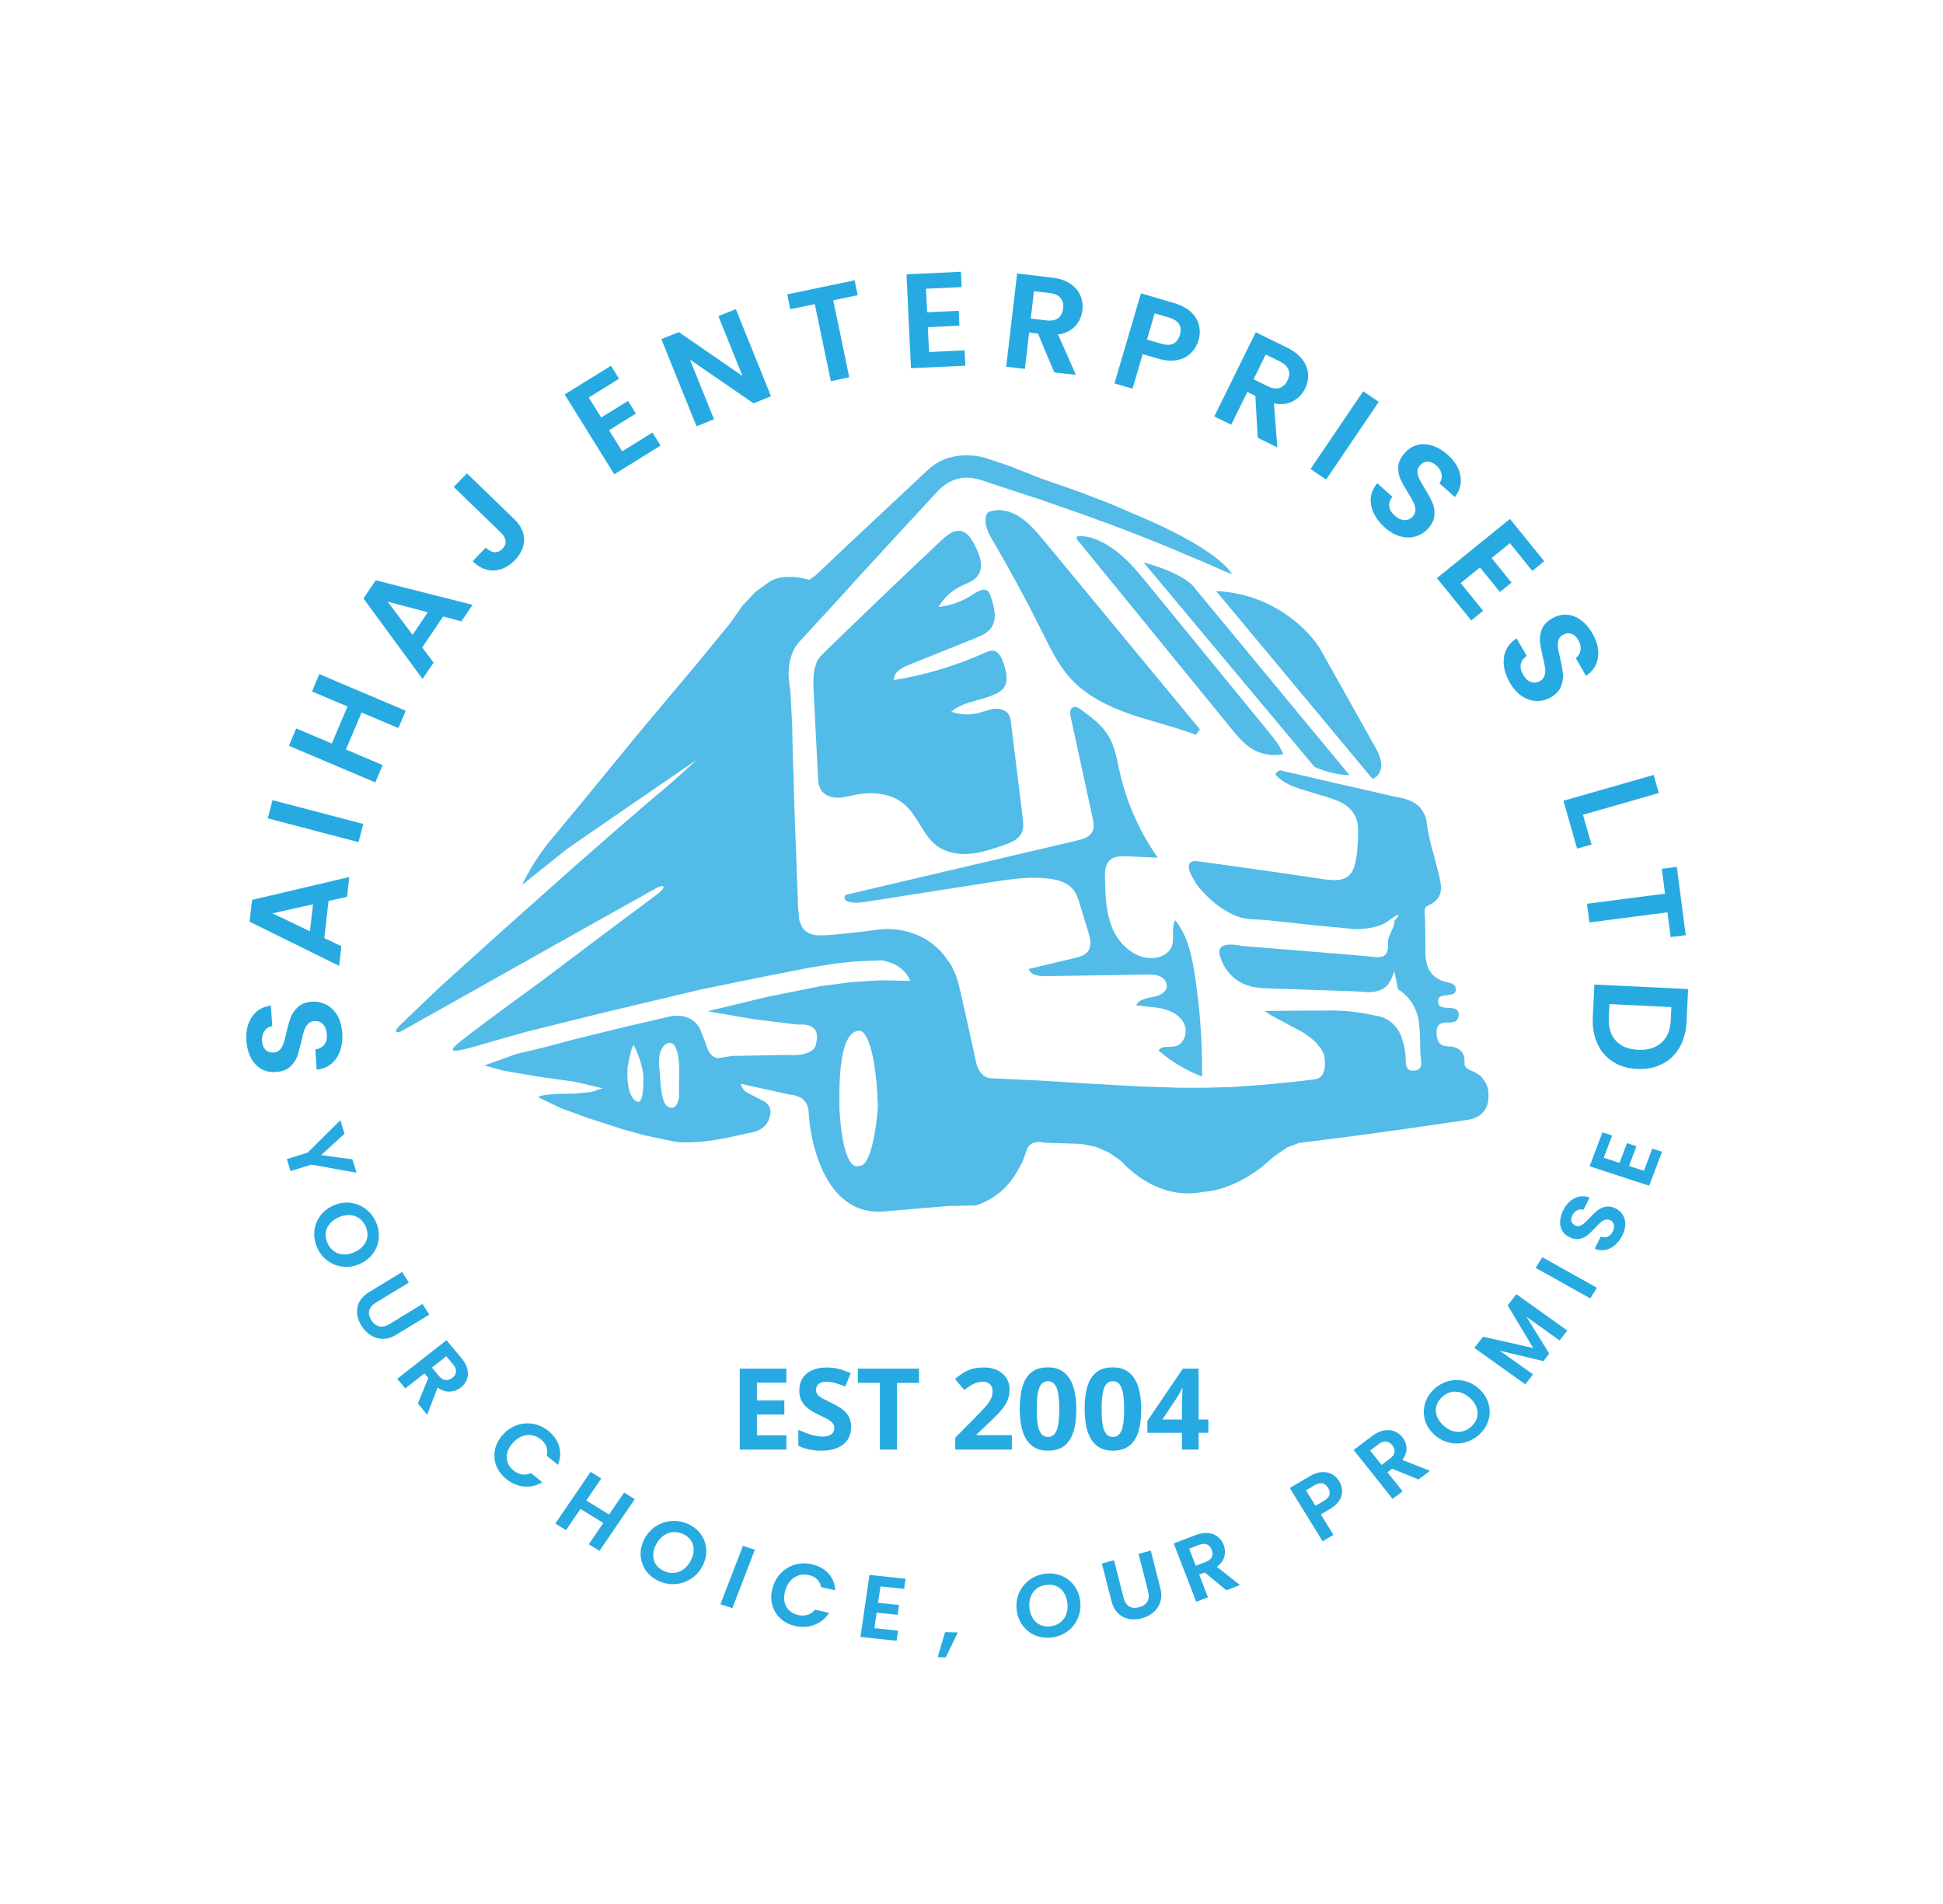 <svg xmlns="http://www.w3.org/2000/svg" width="2056" height="2015" viewBox="0 0 2056 2015" fill="none"><path d="M362.16 1093.12C362.62 1100.03 361.852 1106.36 359.857 1112.1C357.856 1117.75 354.738 1122.33 350.504 1125.84C346.269 1129.36 341.125 1131.36 335.074 1131.86L333.656 1110.56C337.708 1110.01 340.832 1108.37 343.028 1105.66C345.218 1102.85 346.162 1099.18 345.86 1094.63C345.551 1090 344.22 1086.42 341.866 1083.92C339.418 1081.42 336.395 1080.29 332.798 1080.53C329.864 1080.72 327.51 1081.78 325.737 1083.71C323.963 1085.63 322.647 1088 321.788 1090.82C320.829 1093.54 319.844 1097.32 318.834 1102.14C317.369 1108.7 315.873 1114.08 314.345 1118.27C312.716 1122.37 310.154 1126.01 306.658 1129.19C303.06 1132.28 298.138 1134.03 291.89 1134.45C286.021 1134.84 280.812 1133.71 276.263 1131.07C271.713 1128.42 268.126 1124.53 265.501 1119.38C262.782 1114.23 261.196 1108.25 260.742 1101.44C260.062 1091.22 262.019 1082.77 266.614 1076.09C271.108 1069.33 277.782 1065.32 286.636 1064.06L288.091 1085.93C284.696 1086.34 282.001 1088 280.006 1090.89C277.911 1093.69 277.011 1097.31 277.307 1101.76C277.566 1105.64 278.767 1108.7 280.913 1110.94C283.052 1113.08 286.014 1114.02 289.801 1113.77C292.451 1113.59 294.619 1112.59 296.304 1110.77C297.888 1108.86 299.163 1106.58 300.129 1103.95C300.994 1101.23 301.979 1097.46 303.084 1092.63C304.549 1086.07 306.092 1080.69 307.714 1076.49C309.337 1072.3 311.943 1068.61 315.535 1065.42C319.126 1062.23 323.998 1060.43 330.15 1060.03C335.451 1059.67 340.465 1060.72 345.191 1063.16C349.918 1065.6 353.83 1069.38 356.927 1074.5C359.931 1079.63 361.675 1085.83 362.16 1093.12Z" fill="#27AAE1"></path><path d="M347.665 953.387L343.178 992.692L361.24 1001.34L358.867 1022.13L264.091 975.356L266.722 952.31L369.6 928.105L367.212 949.03L347.665 953.387ZM331.217 956.952L288.302 966.519L327.956 985.511L331.217 956.952Z" fill="#27AAE1"></path><path d="M288.367 846.725L384.437 871.951L379.378 891.22L283.307 865.994L288.367 846.725Z" fill="#27AAE1"></path><path d="M337.883 713.359L429.326 752.141L421.547 770.482L382.638 753.98L366.025 793.151L404.934 809.653L397.155 827.994L305.712 789.212L313.491 770.871L351.09 786.817L367.703 747.646L330.104 731.7L337.883 713.359Z" fill="#27AAE1"></path><path d="M468.895 652.382L446.789 685.189L458.826 701.194L447.137 718.542L384.606 633.337L397.567 614.101L500.017 640.064L488.248 657.529L468.895 652.382ZM452.656 647.96L410.165 636.66L436.593 671.799L452.656 647.96Z" fill="#27AAE1"></path><path d="M494.063 500.917L544.177 549.401C551.132 556.129 554.606 563.384 554.601 571.167C554.527 578.884 551.225 586.117 544.695 592.867C538.098 599.685 530.778 603.295 522.734 603.697C514.755 604.03 507.221 600.766 500.13 593.906L513.982 579.588C517.116 582.488 520.195 584.081 523.219 584.366C526.309 584.583 529.14 583.363 531.713 580.703C534.219 578.113 535.314 575.344 534.997 572.397C534.68 569.45 533.089 566.592 530.226 563.821L480.112 515.338L494.063 500.917Z" fill="#27AAE1"></path><path d="M622.997 420.707L636.138 441.861L664.544 424.216L672.879 437.633L644.472 455.279L658.363 477.641L690.396 457.743L698.956 471.524L650 501.934L597.514 417.439L646.471 387.029L655.03 400.809L622.997 420.707Z" fill="#27AAE1"></path><path d="M815.836 419.356L797.36 426.809L730.027 380.469L755.525 443.683L737.049 451.136L699.84 358.888L718.316 351.436L785.702 397.907L760.15 334.561L778.626 327.108L815.836 419.356Z" fill="#27AAE1"></path><path d="M904.313 296.642L907.592 312.384L881.68 317.782L898.658 399.279L879.154 403.342L862.177 321.845L836.265 327.243L832.985 311.5L904.313 296.642Z" fill="#27AAE1"></path><path d="M979.89 305.58L981.071 330.455L1014.47 328.869L1015.22 344.647L981.82 346.232L983.068 372.529L1020.74 370.741L1021.5 386.945L963.937 389.677L959.221 290.32L1016.79 287.588L1017.56 303.792L979.89 305.58Z" fill="#27AAE1"></path><path d="M1115.59 394.06L1098.33 353.066L1089 351.973L1084.49 390.417L1064.71 388.098L1076.27 289.446L1113.3 293.785C1120.93 294.679 1127.27 296.807 1132.32 300.169C1137.38 303.436 1140.96 307.533 1143.06 312.459C1145.26 317.302 1146.03 322.55 1145.37 328.204C1144.61 334.705 1142.03 340.373 1137.65 345.208C1133.27 349.949 1127.24 352.873 1119.57 353.979L1138.48 396.743L1115.59 394.06ZM1090.74 337.133L1107.27 339.071C1112.64 339.7 1116.8 338.897 1119.73 336.662C1122.68 334.333 1124.43 330.86 1124.97 326.243C1125.5 321.72 1124.59 318.079 1122.24 315.321C1119.9 312.467 1116.04 310.726 1110.67 310.097L1094.13 308.159L1090.74 337.133Z" fill="#27AAE1"></path><path d="M1268.13 360.333C1266.63 365.43 1263.99 369.847 1260.22 373.583C1256.55 377.347 1251.71 379.831 1245.72 381.035C1239.82 382.266 1232.96 381.73 1225.13 379.428L1209.16 374.729L1198.39 411.316L1179.28 405.693L1207.31 310.404L1242.4 320.725C1249.77 322.894 1255.68 326.015 1260.11 330.09C1264.55 334.164 1267.39 338.806 1268.63 344.015C1269.95 349.251 1269.79 354.691 1268.13 360.333ZM1228.85 363.76C1234.13 365.313 1238.39 365.281 1241.63 363.665C1244.9 361.957 1247.18 358.919 1248.47 354.55C1251.2 345.267 1247.38 339.099 1237 336.047L1221.85 331.589L1213.69 359.302L1228.85 363.76Z" fill="#27AAE1"></path><path d="M1330.9 463.298L1328.33 418.893L1319.9 414.746L1302.81 449.474L1284.94 440.678L1328.8 351.558L1362.25 368.02C1369.14 371.413 1374.41 375.537 1378.05 380.394C1381.72 385.165 1383.73 390.222 1384.06 395.566C1384.52 400.866 1383.49 406.07 1380.98 411.177C1378.09 417.051 1373.77 421.533 1368.02 424.624C1362.31 427.63 1355.65 428.372 1348.05 426.85L1351.59 473.477L1330.9 463.298ZM1326.5 401.339L1341.44 408.691C1346.29 411.078 1350.47 411.71 1353.99 410.584C1357.55 409.374 1360.35 406.683 1362.4 402.512C1364.41 398.427 1364.77 394.691 1363.48 391.305C1362.22 387.834 1359.17 384.904 1354.32 382.517L1339.38 375.165L1326.5 401.339Z" fill="#27AAE1"></path><path d="M1458.97 425.234L1403.26 507.47L1386.77 496.298L1442.47 414.061L1458.97 425.234Z" fill="#27AAE1"></path><path d="M1465.13 558.041C1459.97 553.424 1456.1 548.366 1453.5 542.867C1450.98 537.431 1450.01 531.976 1450.58 526.502C1451.15 521.028 1453.42 515.997 1457.4 511.408L1473.31 525.639C1470.8 528.87 1469.71 532.222 1470.04 535.698C1470.44 539.236 1472.33 542.524 1475.73 545.56C1479.19 548.659 1482.64 550.281 1486.07 550.425C1489.57 550.499 1492.52 549.193 1494.93 546.506C1496.89 544.314 1497.83 541.91 1497.75 539.294C1497.67 536.678 1496.95 534.064 1495.6 531.452C1494.38 528.833 1492.44 525.447 1489.79 521.295C1486.25 515.58 1483.56 510.691 1481.72 506.627C1480.02 502.557 1479.3 498.162 1479.58 493.444C1479.98 488.718 1482.28 484.022 1486.45 479.355C1490.37 474.971 1494.88 472.134 1499.98 470.842C1505.09 469.55 1510.38 469.826 1515.85 471.671C1521.39 473.445 1526.71 476.61 1531.8 481.163C1539.44 487.994 1543.95 495.402 1545.33 503.387C1546.85 511.365 1544.89 518.899 1539.44 525.988L1523.1 511.378C1525.24 508.706 1526.01 505.639 1525.41 502.179C1524.95 498.711 1523.06 495.491 1519.73 492.518C1516.84 489.925 1513.84 488.58 1510.74 488.484C1507.72 488.45 1504.94 489.848 1502.41 492.676C1500.64 494.656 1499.79 496.887 1499.86 499.369C1500.06 501.844 1500.74 504.359 1501.89 506.915C1503.18 509.464 1505.11 512.85 1507.7 517.073C1511.24 522.788 1513.9 527.712 1515.68 531.846C1517.45 535.98 1518.17 540.441 1517.83 545.23C1517.49 550.019 1515.27 554.712 1511.16 559.308C1507.62 563.268 1503.3 566.027 1498.22 567.587C1493.13 569.147 1487.69 569.181 1481.9 567.69C1476.17 566.128 1470.58 562.912 1465.13 558.041Z" fill="#27AAE1"></path><path d="M1597.7 574.85L1578.36 590.531L1599.41 616.51L1587.14 626.456L1566.09 600.477L1545.64 617.055L1569.38 646.35L1556.78 656.565L1520.49 611.793L1597.76 549.158L1634.05 593.93L1621.45 604.145L1597.7 574.85Z" fill="#27AAE1"></path><path d="M1597.62 722.351C1594.16 716.347 1592.07 710.328 1591.34 704.293C1590.65 698.341 1591.44 692.856 1593.69 687.837C1595.95 682.818 1599.69 678.754 1604.9 675.646L1615.54 694.151C1612.15 696.431 1610.06 699.272 1609.28 702.675C1608.55 706.16 1609.32 709.876 1611.59 713.824C1613.91 717.854 1616.67 720.476 1619.89 721.692C1623.19 722.859 1626.4 722.545 1629.52 720.748C1632.07 719.282 1633.72 717.295 1634.47 714.787C1635.21 712.278 1635.35 709.572 1634.89 706.666C1634.55 703.796 1633.78 699.974 1632.56 695.2C1630.99 688.661 1629.97 683.175 1629.5 678.74C1629.16 674.34 1629.86 669.943 1631.6 665.549C1633.47 661.191 1637.12 657.451 1642.55 654.33C1647.65 651.398 1652.82 650.119 1658.07 650.494C1663.32 650.868 1668.26 652.791 1672.88 656.261C1677.58 659.685 1681.64 664.357 1685.04 670.279C1690.15 679.161 1692.11 687.61 1690.92 695.627C1689.85 703.678 1685.62 710.214 1678.22 715.235L1667.3 696.237C1670.17 694.37 1671.86 691.7 1672.38 688.228C1673.03 684.79 1672.24 681.138 1670.02 677.273C1668.08 673.901 1665.66 671.684 1662.75 670.62C1659.89 669.64 1656.81 670.095 1653.52 671.986C1651.22 673.31 1649.71 675.162 1649 677.541C1648.42 679.955 1648.27 682.555 1648.56 685.343C1648.98 688.166 1649.76 691.989 1650.89 696.81C1652.46 703.348 1653.44 708.859 1653.83 713.341C1654.21 717.823 1653.5 722.285 1651.67 726.726C1649.85 731.167 1646.26 734.924 1640.92 737.998C1636.31 740.646 1631.35 741.912 1626.03 741.797C1620.71 741.681 1615.54 740.007 1610.5 736.772C1605.55 733.491 1601.26 728.684 1597.62 722.351Z" fill="#27AAE1"></path><path d="M1675.01 862.222L1684.03 893.686L1668.84 898.036L1654.34 847.421L1749.83 820.064L1755.31 839.216L1675.01 862.222Z" fill="#27AAE1"></path><path d="M1783.75 989.618L1767.81 991.688L1764.4 965.44L1681.85 976.158L1679.28 956.401L1761.84 945.683L1758.43 919.435L1774.37 917.365L1783.75 989.618Z" fill="#27AAE1"></path><path d="M1784.63 1081.34C1784.13 1091.76 1781.65 1100.81 1777.19 1108.47C1772.74 1116.24 1766.61 1122.07 1758.83 1125.97C1751.13 1129.96 1742.31 1131.72 1732.36 1131.24C1722.41 1130.76 1713.8 1128.16 1706.52 1123.44C1699.33 1118.82 1693.9 1112.43 1690.21 1104.28C1686.51 1096.22 1684.92 1086.97 1685.42 1076.55L1687.09 1041.87L1786.3 1046.66L1784.63 1081.34ZM1702.37 1076.66C1701.86 1087.08 1704.32 1095.27 1709.73 1101.23C1715.14 1107.19 1723.01 1110.42 1733.34 1110.92C1743.67 1111.42 1751.86 1108.96 1757.91 1103.56C1764.06 1098.15 1767.39 1090.24 1767.89 1079.82L1768.57 1065.75L1703.05 1062.58L1702.37 1076.66Z" fill="#27AAE1"></path><path d="M377.256 1241.01L329.46 1232.45L307.45 1239.3L303.544 1226.61L325.554 1219.75L360.154 1185.43L364.562 1199.75L339.854 1222.35L372.904 1226.86L377.256 1241.01Z" fill="#27AAE1"></path><path d="M397.635 1292.79C395.047 1287.16 391.344 1282.58 386.525 1279.06C381.706 1275.54 376.326 1273.45 370.386 1272.79C364.387 1272.16 358.417 1273.18 352.474 1275.84C346.59 1278.49 341.944 1282.24 338.538 1287.1C335.075 1291.98 333.099 1297.37 332.61 1303.28C332.121 1309.18 333.17 1314.95 335.758 1320.58C338.371 1326.27 342.075 1330.85 346.867 1334.31C351.686 1337.83 357.082 1339.88 363.053 1340.46C368.994 1341.12 374.907 1340.12 380.792 1337.48C386.734 1334.81 391.437 1331.04 394.901 1326.15C398.333 1321.35 400.294 1316 400.782 1310.1C401.271 1304.19 400.222 1298.42 397.635 1292.79ZM386.817 1297.65C388.48 1301.27 389.138 1304.82 388.79 1308.31C388.384 1311.82 387.009 1315.04 384.664 1317.96C382.319 1320.89 379.127 1323.25 375.089 1325.07C371.05 1326.88 367.174 1327.69 363.461 1327.48C359.69 1327.3 356.364 1326.2 353.481 1324.17C350.598 1322.13 348.325 1319.31 346.662 1315.68C344.998 1312.06 344.327 1308.48 344.649 1304.94C344.997 1301.46 346.344 1298.25 348.689 1295.33C350.976 1292.43 354.139 1290.07 358.177 1288.26C362.216 1286.44 366.121 1285.63 369.891 1285.81C373.662 1285.98 377.018 1287.08 379.958 1289.08C382.867 1291.17 385.154 1294.03 386.817 1297.65Z" fill="#27AAE1"></path><path d="M432.623 1357.26L397.631 1378.59C393.797 1380.93 391.484 1383.71 390.69 1386.93C389.951 1390.12 390.721 1393.51 393.001 1397.08C395.314 1400.7 398.1 1402.89 401.356 1403.65C404.667 1404.37 408.24 1403.56 412.074 1401.22L447.066 1379.89L454.262 1391.17L419.35 1412.45C414.544 1415.38 409.804 1416.83 405.129 1416.79C400.542 1416.77 396.306 1415.54 392.421 1413.1C388.569 1410.7 385.299 1407.4 382.612 1403.19C379.958 1399.03 378.379 1394.74 377.876 1390.3C377.407 1385.92 378.189 1381.74 380.225 1377.76C382.314 1373.75 385.761 1370.28 390.568 1367.35L425.479 1346.06L432.623 1357.26Z" fill="#27AAE1"></path><path d="M442.191 1485.31L453.166 1458.18L449.16 1453.37L428.838 1469.27L420.34 1459.06L472.49 1418.25L488.392 1437.36C491.67 1441.29 493.74 1445.21 494.602 1449.11C495.514 1452.97 495.316 1456.54 494.008 1459.81C492.791 1463.09 490.688 1465.9 487.7 1468.24C484.263 1470.93 480.34 1472.39 475.933 1472.63C471.574 1472.83 467.274 1471.42 463.031 1468.4L452.024 1497.12L442.191 1485.31ZM457.004 1447.23L464.106 1455.76C466.413 1458.53 468.805 1460.07 471.283 1460.38C473.81 1460.65 476.294 1459.83 478.735 1457.92C481.126 1456.05 482.402 1453.92 482.564 1451.55C482.776 1449.13 481.729 1446.54 479.422 1443.77L472.321 1435.24L457.004 1447.23Z" fill="#27AAE1"></path><path d="M531.933 1518.46C536.26 1513.59 541.252 1510.16 546.908 1508.17C552.655 1506.18 558.433 1505.71 564.243 1506.79C570.143 1507.85 575.542 1510.39 580.441 1514.39C586.172 1519.07 589.933 1524.59 591.723 1530.94C593.513 1537.3 593.038 1543.68 590.3 1550.1L578.47 1540.43C579.395 1537.11 579.305 1533.98 578.2 1531.04C577.144 1528.13 575.219 1525.54 572.427 1523.26C569.439 1520.82 566.16 1519.33 562.591 1518.78C559.112 1518.22 555.619 1518.63 552.112 1520.01C548.654 1521.43 545.454 1523.79 542.514 1527.1C539.615 1530.36 537.689 1533.77 536.736 1537.31C535.874 1540.85 535.985 1544.25 537.069 1547.5C538.244 1550.74 540.325 1553.58 543.314 1556.02C546.106 1558.3 549.08 1559.71 552.237 1560.25C555.484 1560.78 558.746 1560.35 562.023 1558.94L573.852 1568.6C567.643 1572.26 561.122 1573.75 554.291 1573.07C547.55 1572.38 541.29 1569.67 535.51 1564.95C530.611 1560.95 527.124 1556.26 525.046 1550.9C523.06 1545.52 522.617 1539.98 523.718 1534.27C524.867 1528.6 527.606 1523.33 531.933 1518.46Z" fill="#27AAE1"></path><path d="M634.35 1641.14L671.679 1586.45L660.374 1579.47L644.49 1602.75L620.347 1587.86L636.23 1564.59L624.925 1557.61L587.596 1612.31L598.901 1619.28L614.25 1596.79L638.394 1611.68L623.045 1634.17L634.35 1641.14Z" fill="#27AAE1"></path><path d="M727.972 1612.71C722.315 1610.17 716.463 1609.15 710.415 1609.62C704.367 1610.1 698.801 1612 693.715 1615.33C688.601 1618.71 684.571 1623.31 681.628 1629.12C678.712 1634.88 677.482 1640.66 677.938 1646.47C678.365 1652.34 680.288 1657.63 683.706 1662.34C687.124 1667.06 691.662 1670.68 697.319 1673.22C703.033 1675.78 708.885 1676.81 714.875 1676.3C720.923 1675.83 726.475 1673.89 731.532 1670.47C736.618 1667.14 740.618 1662.6 743.534 1656.85C746.477 1651.04 747.736 1645.2 747.309 1639.33C746.911 1633.55 745.003 1628.3 741.585 1623.58C738.166 1618.87 733.629 1615.24 727.972 1612.71ZM722.613 1623.29C726.25 1624.92 729.053 1627.14 731.023 1629.96C732.965 1632.84 733.958 1636.12 734.001 1639.81C734.045 1643.5 733.067 1647.32 731.066 1651.26C729.065 1655.21 726.542 1658.31 723.498 1660.54C720.424 1662.83 717.102 1664.15 713.531 1664.49C709.961 1664.83 706.357 1664.18 702.72 1662.55C699.084 1660.93 696.252 1658.69 694.224 1655.84C692.253 1653.02 691.246 1649.77 691.203 1646.08C691.13 1642.45 692.095 1638.66 694.095 1634.71C696.096 1630.76 698.633 1627.64 701.706 1625.34C704.78 1623.05 708.116 1621.71 711.715 1621.31C715.344 1621 718.977 1621.66 722.613 1623.29Z" fill="#27AAE1"></path><path d="M774.95 1701.83L798.737 1640.03L786.133 1635.84L762.345 1697.64L774.95 1701.83Z" fill="#27AAE1"></path><path d="M817.481 1680.59C815.77 1686.87 815.661 1692.81 817.154 1698.39C818.691 1704.05 821.555 1708.81 825.743 1712.66C829.976 1716.6 835.178 1719.26 841.347 1720.65C848.566 1722.28 855.388 1721.88 861.813 1719.44C868.239 1717 873.412 1712.79 877.332 1706.81L862.432 1703.45C860.121 1706.17 857.401 1707.98 854.271 1708.9C851.203 1709.83 847.91 1709.89 844.394 1709.1C840.63 1708.25 837.509 1706.61 835.029 1704.17C832.594 1701.81 830.976 1698.85 830.174 1695.3C829.433 1691.77 829.644 1687.86 830.807 1683.59C831.953 1679.38 833.768 1675.84 836.252 1672.97C838.782 1670.17 841.737 1668.21 845.118 1667.1C848.545 1666.06 852.14 1665.96 855.903 1666.81C859.42 1667.6 862.297 1669.06 864.535 1671.18C866.818 1673.38 868.284 1676.18 868.934 1679.56L883.834 1682.92C883.452 1675.9 881.044 1669.95 876.611 1665.07C872.224 1660.26 866.39 1657.03 859.11 1655.39C852.94 1654 846.983 1654.11 841.238 1655.73C835.539 1657.42 830.566 1660.41 826.322 1664.7C822.138 1669.01 819.191 1674.3 817.481 1680.59Z" fill="#27AAE1"></path><path d="M925.258 1722.97L927.65 1706.54L949.818 1708.91L951.336 1698.49L929.168 1696.12L931.697 1678.76L956.695 1681.43L958.253 1670.73L920.049 1666.64L910.493 1732.26L948.698 1736.35L950.256 1725.64L925.258 1722.97Z" fill="#27AAE1"></path><path d="M1013.49 1727.52L1000.82 1753.84L992.281 1753.61L1000.02 1727.16L1013.49 1727.52Z" fill="#27AAE1"></path><path d="M1105.8 1665.4C1099.65 1666.19 1094.16 1668.37 1089.33 1671.92C1084.5 1675.48 1080.86 1680 1078.4 1685.48C1075.95 1691.03 1075.08 1697.04 1075.78 1703.51C1076.48 1709.93 1078.61 1715.49 1082.17 1720.19C1085.75 1724.96 1090.26 1728.45 1095.72 1730.68C1101.18 1732.91 1106.98 1733.63 1113.13 1732.83C1119.33 1732.03 1124.82 1729.85 1129.59 1726.31C1134.42 1722.75 1138.03 1718.2 1140.41 1712.67C1142.87 1707.18 1143.75 1701.24 1143.05 1694.82C1142.35 1688.35 1140.21 1682.73 1136.64 1677.96C1133.14 1673.25 1128.66 1669.78 1123.2 1667.55C1117.75 1665.32 1111.94 1664.6 1105.8 1665.4ZM1107.08 1677.19C1111.03 1676.68 1114.61 1677.11 1117.81 1678.48C1121.02 1679.91 1123.65 1682.19 1125.71 1685.3C1127.76 1688.41 1129.03 1692.17 1129.51 1696.57C1129.98 1700.97 1129.55 1704.92 1128.22 1708.41C1126.89 1711.96 1124.81 1714.81 1121.99 1716.96C1119.17 1719.11 1115.79 1720.44 1111.83 1720.95C1107.88 1721.46 1104.27 1721.03 1101.01 1719.67C1097.81 1718.3 1095.18 1716.06 1093.12 1712.94C1091.07 1709.89 1089.81 1706.16 1089.33 1701.76C1088.85 1697.36 1089.28 1693.39 1090.61 1689.83C1091.94 1686.28 1094.01 1683.4 1096.83 1681.19C1099.71 1679.03 1103.13 1677.7 1107.08 1677.19Z" fill="#27AAE1"></path><path d="M1178.82 1651.12L1188.91 1690.84C1190.01 1695.19 1191.99 1698.24 1194.85 1699.97C1197.69 1701.65 1201.15 1701.94 1205.25 1700.87C1209.41 1699.78 1212.34 1697.8 1214.02 1694.94C1215.7 1692.01 1215.98 1688.38 1214.87 1684.02L1204.79 1644.3L1217.72 1640.91L1227.79 1680.54C1229.17 1685.99 1229.16 1690.93 1227.74 1695.36C1226.36 1699.71 1223.93 1703.36 1220.43 1706.3C1217 1709.23 1212.87 1711.33 1208.04 1712.59C1203.26 1713.85 1198.68 1714.04 1194.28 1713.16C1189.94 1712.28 1186.17 1710.26 1182.96 1707.11C1179.73 1703.91 1177.42 1699.58 1176.04 1694.12L1165.97 1654.49L1178.82 1651.12Z" fill="#27AAE1"></path><path d="M1297.71 1682.88L1274.77 1664.03L1268.92 1666.27L1278.21 1690.34L1265.81 1695.09L1241.96 1633.31L1265.18 1624.43C1269.96 1622.6 1274.37 1621.89 1278.39 1622.31C1282.4 1622.68 1285.79 1623.99 1288.56 1626.25C1291.36 1628.42 1293.45 1631.28 1294.81 1634.82C1296.39 1638.89 1296.63 1643.03 1295.54 1647.24C1294.43 1651.39 1291.78 1654.98 1287.59 1658L1312.06 1677.38L1297.71 1682.88ZM1265.33 1656.97L1275.7 1653.01C1279.07 1651.72 1281.27 1649.96 1282.31 1647.73C1283.32 1645.45 1283.27 1642.86 1282.16 1639.97C1281.07 1637.14 1279.4 1635.27 1277.15 1634.37C1274.88 1633.41 1272.06 1633.57 1268.7 1634.86L1258.33 1638.83L1265.33 1656.97Z" fill="#27AAE1"></path><path d="M1417.12 1567.54C1418.98 1570.55 1419.98 1573.81 1420.14 1577.32C1420.35 1580.79 1419.4 1584.25 1417.3 1587.7C1415.24 1591.12 1411.87 1594.21 1407.19 1596.97L1397.63 1602.62L1410.98 1624.26L1399.54 1631.01L1364.78 1574.65L1385.78 1562.25C1390.19 1559.65 1394.41 1558.18 1398.44 1557.86C1402.48 1557.53 1406.07 1558.24 1409.22 1559.97C1412.43 1561.68 1415.06 1564.2 1417.12 1567.54ZM1401.07 1588.14C1404.23 1586.27 1406.14 1584.19 1406.8 1581.89C1407.43 1579.54 1406.95 1577.07 1405.35 1574.48C1401.97 1568.99 1397.17 1568.08 1390.96 1571.75L1381.9 1577.1L1392.01 1593.49L1401.07 1588.14Z" fill="#27AAE1"></path><path d="M1500.9 1565.67L1473.14 1554.25L1468.13 1558.01L1484.2 1578.2L1473.58 1586.17L1432.34 1534.36L1452.22 1519.45C1456.32 1516.37 1460.38 1514.47 1464.41 1513.74C1468.39 1512.96 1472.06 1513.26 1475.4 1514.62C1478.76 1515.89 1481.62 1518.01 1483.99 1520.98C1486.7 1524.4 1488.15 1528.25 1488.34 1532.54C1488.48 1536.78 1486.97 1540.92 1483.8 1544.95L1513.19 1556.45L1500.9 1565.67ZM1461.93 1550.22L1470.81 1543.56C1473.69 1541.39 1475.31 1539.11 1475.66 1536.71C1475.97 1534.26 1475.17 1531.83 1473.24 1529.4C1471.35 1527.03 1469.18 1525.73 1466.74 1525.5C1464.26 1525.23 1461.58 1526.18 1458.69 1528.34L1449.82 1535L1461.93 1550.22Z" fill="#27AAE1"></path><path d="M1517.07 1470.43C1512.61 1474.72 1509.55 1479.68 1507.91 1485.3C1506.27 1490.91 1506.2 1496.55 1507.7 1502.21C1509.24 1507.92 1512.36 1513.03 1517.05 1517.55C1521.69 1522.03 1526.95 1524.99 1532.83 1526.44C1538.75 1527.94 1544.62 1527.9 1550.45 1526.32C1556.28 1524.74 1561.43 1521.81 1565.9 1517.51C1570.41 1513.17 1573.47 1508.21 1575.06 1502.64C1576.71 1497.02 1576.73 1491.39 1575.14 1485.73C1573.64 1480.06 1570.57 1474.99 1565.92 1470.52C1561.23 1465.99 1555.93 1462.99 1550.01 1461.49C1544.18 1460 1538.35 1460.04 1532.52 1461.61C1526.69 1463.19 1521.54 1466.13 1517.07 1470.43ZM1525.61 1478.66C1528.48 1475.89 1531.65 1474.07 1535.11 1473.2C1538.62 1472.37 1542.19 1472.52 1545.84 1473.67C1549.48 1474.81 1552.89 1476.92 1556.08 1479.99C1559.27 1483.06 1561.43 1486.33 1562.57 1489.8C1563.75 1493.31 1563.88 1496.73 1562.97 1500.07C1562.06 1503.4 1560.17 1506.45 1557.3 1509.21C1554.42 1511.98 1551.23 1513.82 1547.73 1514.74C1544.26 1515.61 1540.71 1515.48 1537.07 1514.34C1533.47 1513.24 1530.08 1511.15 1526.89 1508.08C1523.7 1505 1521.52 1501.71 1520.34 1498.2C1519.16 1494.69 1519 1491.25 1519.86 1487.87C1520.82 1484.49 1522.74 1481.42 1525.61 1478.66Z" fill="#27AAE1"></path><path d="M1604.57 1369.57L1658.47 1408.03L1650.28 1418.49L1615.22 1393.47L1639.35 1432.46L1633.15 1440.38L1587.1 1429.4L1622.16 1454.42L1613.97 1464.88L1560.07 1426.41L1569.37 1414.54L1622.43 1426.56L1595.33 1381.37L1604.57 1369.57Z" fill="#27AAE1"></path><path d="M1689.77 1362.74L1631.98 1330.41L1624.95 1341.69L1682.75 1374.01L1689.77 1362.74Z" fill="#27AAE1"></path><path d="M1716.55 1307.54C1714.46 1311.66 1711.86 1315.06 1708.73 1317.74C1705.63 1320.37 1702.23 1322.03 1698.55 1322.74C1694.87 1323.44 1691.16 1323 1687.44 1321.4L1693.87 1308.7C1696.44 1309.64 1698.83 1309.68 1701.04 1308.8C1703.28 1307.87 1705.09 1306.04 1706.46 1303.34C1707.86 1300.57 1708.3 1298.1 1707.77 1295.93C1707.19 1293.73 1705.8 1292.14 1703.6 1291.15C1701.81 1290.35 1700.07 1290.23 1698.37 1290.79C1696.68 1291.34 1695.1 1292.29 1693.63 1293.65C1692.14 1294.92 1690.27 1296.78 1688.04 1299.24C1684.94 1302.56 1682.23 1305.19 1679.9 1307.12C1677.55 1308.98 1674.8 1310.27 1671.67 1311.02C1668.5 1311.67 1665.01 1311.15 1661.2 1309.45C1657.62 1307.84 1654.95 1305.57 1653.18 1302.64C1651.41 1299.7 1650.63 1296.34 1650.85 1292.56C1651 1288.75 1652.11 1284.82 1654.17 1280.76C1657.25 1274.66 1661.28 1270.41 1666.26 1268C1671.2 1265.51 1676.49 1265.28 1682.11 1267.31L1675.51 1280.35C1673.38 1279.53 1671.23 1279.64 1669.08 1280.68C1666.89 1281.64 1665.13 1283.45 1663.78 1286.1C1662.61 1288.41 1662.27 1290.55 1662.77 1292.5C1663.3 1294.4 1664.72 1295.86 1667.03 1296.9C1668.64 1297.62 1670.26 1297.72 1671.87 1297.19C1673.45 1296.59 1674.97 1295.68 1676.44 1294.46C1677.87 1293.17 1679.74 1291.3 1682.03 1288.87C1685.13 1285.55 1687.87 1282.93 1690.25 1281.02C1692.63 1279.12 1695.42 1277.8 1698.62 1277.09C1701.81 1276.37 1705.29 1276.85 1709.04 1278.53C1712.27 1279.98 1714.86 1282.14 1716.8 1285.02C1718.74 1287.9 1719.75 1291.29 1719.83 1295.2C1719.84 1299.08 1718.75 1303.2 1716.55 1307.54Z" fill="#27AAE1"></path><path d="M1739.51 1239L1723.73 1233.85L1731.62 1213L1721.61 1209.73L1713.72 1230.58L1697.03 1225.14L1705.93 1201.63L1695.65 1198.28L1682.05 1234.21L1745.09 1254.77L1758.7 1218.84L1748.41 1215.49L1739.51 1239Z" fill="#27AAE1"></path><g opacity="0.8"><path fill-rule="evenodd" clip-rule="evenodd" d="M1216.56 551.01C1294.17 585.622 1303.66 607.713 1303.66 607.713L1295 604.18L1279.02 597.09L1262.42 590.105L1231.73 577.155L1209.2 568.107L1183.36 558.099L1147.26 544.859L1100.05 528.386L1069.34 518.378L1051.29 512.331L1036.66 507.535L1031.47 506.388C1009.16 501.384 994.431 517.544 994.431 517.544L989.14 523.173L964.032 550.28L941.829 574.363L906.554 612.729L884.04 637.646L862.771 660.79L845.133 679.869C832.579 694.256 834.55 716.567 834.55 716.567L836.418 732.935L838.285 767.86L838.804 794.654L839.738 824.367L840.568 852.724L841.709 885.773L842.435 902.558L843.058 922.263L843.888 942.592L844.407 959.377L845.756 973.66L848.557 980.854C854.263 990.445 866.61 989.82 866.61 989.82L874.52 989.681L889.124 988.465L915.788 985.545L930.832 983.565C956.977 980.541 977.727 992.843 977.727 992.843C993.186 1001.81 1000.34 1012.76 1000.34 1012.76L1006.57 1021.51L1011.55 1032.36L1014.04 1040.18L1017.91 1056.58L1029.26 1107.45L1033.13 1125.39C1037.83 1142.35 1049.59 1141.09 1049.59 1141.09L1066.33 1141.93L1100.08 1143.46L1157.91 1147.07L1205.5 1149.71L1248.79 1151.1H1274.52L1304.82 1150.27L1334.15 1148.18L1369.28 1144.85L1391.14 1142.21C1406.77 1140.54 1400.96 1115.79 1400.96 1115.79L1397.92 1109.82L1391.69 1102.31L1386.02 1097.59L1378.41 1092.3L1361.95 1083.55L1344.94 1074.37L1338.33 1069.95C1341.68 1069.57 1413.55 1069.37 1413.55 1069.37L1427.8 1070.2L1444.68 1072.56L1457.68 1075.2C1476.63 1078.68 1482.58 1096.37 1482.58 1096.37L1485.8 1106.69L1487.25 1116.28L1487.46 1123.16C1487.56 1134.94 1495.72 1132.94 1495.72 1132.94C1502.22 1133.24 1503.54 1128.17 1503.54 1128.17L1504.06 1124.93L1502.92 1114.51L1502.6 1094.7L1501.57 1082.19C1498.14 1056.75 1479.78 1047.26 1479.78 1047.26L1479.05 1045.39L1476.67 1033.61L1475.41 1027.64C1474.26 1032.2 1471.48 1037.36 1471.48 1037.36C1464.42 1052.37 1445.33 1049.77 1445.33 1049.77L1433.11 1049.01L1402.38 1047.99L1372.81 1046.95L1347.81 1046.22L1333.39 1045.49L1325.71 1044.45L1318.96 1042.36C1293.96 1033.19 1290.33 1008.59 1290.33 1008.59C1288.57 994.72 1313.67 1000.98 1313.67 1000.98L1430.26 1010.46C1430.26 1010.46 1436.18 1011.04 1436.36 1011.04C1436.54 1011.04 1442.71 1011.61 1442.71 1011.61L1448.94 1012.23L1452.96 1012.65L1455.76 1012.89H1458.9L1460.87 1012.65L1462.3 1012.37C1468 1010.88 1468.5 1004.75 1468.5 1004.75L1468.73 1002.57L1468.76 1000.22L1468.65 997.637L1468.65 995.528L1469.02 993.729L1469.64 991.644L1470.93 988.595L1472.44 985.311L1473.87 981.949L1474.67 979.577L1475.27 977.361L1475.63 974.781L1475.73 973.765L1476.46 973.306C1477.26 973.022 1479.87 968.504 1479.87 968.504C1479.66 966.197 1469.58 974.147 1469.58 974.147C1457.13 984.294 1432.64 983.182 1432.64 983.182L1417.42 981.653L1393.35 979.429L1370.25 976.927L1339.54 973.591L1321.7 972.618L1314.09 971.228C1286.7 963.86 1266.09 935.781 1266.09 935.781L1260.41 925.772C1252.81 909.926 1265.22 911.211 1265.22 911.211L1277.15 912.775L1302.16 916.216L1334.11 920.699L1363.37 924.869L1402.28 930.707L1410.58 931.333C1424.38 931.854 1428.11 925.703 1428.11 925.703L1430.39 923.097L1432.78 917.884L1434.54 911.42L1436.1 901.307L1437.14 884.731L1436.93 874.097C1434.86 853.558 1415.25 847.407 1415.25 847.407L1406.74 844.28L1385.16 837.711L1373.64 834.167L1365.55 831.039L1358.91 827.495L1354.34 824.158L1349.79 820.106C1350.11 816.261 1354.55 815.192 1354.55 815.192L1376.44 820.197L1409.95 828.016L1437.24 834.167L1474.8 842.82L1485.07 844.905L1491.4 847.094C1506.24 852.516 1509.04 866.694 1509.04 866.694L1510.9 878.736L1512.88 888.327L1514.74 896.042L1517.29 905.06L1522.16 923.878L1524.03 932.167L1524.81 937.901L1524.55 942.905C1523.2 952.757 1514.02 956.823 1514.02 956.823L1510.13 958.752L1508.57 960.107L1507.69 961.775L1507.48 966.467L1507.95 973.087L1508 979.499L1508.21 991.488L1508.36 1001.6L1508.16 1007.6L1508.57 1014.11L1509.4 1018.59L1510.54 1022.71L1512.31 1026.57L1515.42 1031L1519.36 1034.44L1524.24 1037.2L1528.44 1038.77L1533.26 1039.91C1539.23 1041.17 1539.96 1044.24 1539.96 1044.24C1542.29 1050.91 1536.53 1052.22 1536.53 1052.22L1531.45 1053.05L1526.73 1053.73L1524.5 1054.46L1522.99 1055.5C1519.57 1060.61 1523.61 1064.62 1523.61 1064.62L1526.02 1065.89L1529.61 1066.38L1537.5 1066.93C1545.11 1068.25 1543.45 1075.07 1543.45 1075.07C1542.89 1080.7 1538.05 1081.46 1538.05 1081.46L1535.08 1082.02H1531.55L1527.4 1082.29C1516.06 1084.03 1521.25 1100.43 1521.25 1100.43L1522.63 1103.35L1525.33 1105.75L1528.23 1106.9L1534.35 1107.42C1549.19 1108.46 1549.6 1120.35 1549.6 1120.35L1549.81 1127.54L1551.33 1129.83L1554.51 1132.06L1559.77 1134.28L1566.69 1138.59C1576.65 1149.85 1574.92 1157.57 1574.92 1157.57C1576.99 1183 1553.27 1185.02 1553.27 1185.02L1482.72 1195.31L1437.9 1201.42L1401.38 1206.15L1374.54 1209.49L1361.54 1214.49L1348.26 1223.66L1336.08 1234.23C1301.5 1261.47 1273.28 1261.2 1273.28 1261.2C1222.1 1271.76 1186.41 1228.67 1186.41 1228.67L1173.68 1219.77L1159.85 1213.66L1144.63 1210.6L1130.24 1210.04L1104.79 1209.21C1090.4 1205.87 1087.08 1215.32 1087.08 1215.32L1081.82 1229.78L1075.74 1240.62C1059.69 1268.98 1032.3 1275.65 1032.3 1275.65L1004.08 1276.21L976.966 1278.43L937.679 1281.77C864.638 1290.11 856.338 1185.44 856.338 1185.44L855.646 1176.26C854.54 1163.89 845.963 1160.97 845.963 1160.97L840.568 1159.03L833.79 1157.91L783.845 1146.92C785.083 1152.04 788.969 1155.27 788.969 1155.27L796.162 1159.17L805.708 1164.03C818.849 1169.73 814.699 1180.57 814.699 1180.57C812.209 1195.58 796.439 1198.23 796.439 1198.23L788.001 1199.89L780.254 1201.7C732.943 1212.54 714.13 1208.1 714.13 1208.1L703.063 1205.87L682.036 1201.42L659.902 1195.31L621.999 1183.07L593.778 1172.79L569.143 1160.91C577.432 1156.55 606.505 1157.5 606.505 1157.5L625.872 1155.55L637.61 1151.67L608.442 1144.71L570.261 1139.43L532.634 1133.03L512.656 1127.5L545.914 1115.52L576.071 1108.29L609.548 1099.39L664.052 1086.05L710.81 1075.2C735.157 1071.87 741.52 1090.77 741.52 1090.77L746.5 1103.56C751.204 1121.36 760.334 1119.69 760.334 1119.69L774.72 1117.46L832.268 1116.35C863.808 1118.58 863.532 1104.4 863.532 1104.4C869.895 1080.49 844.588 1084.33 844.588 1084.33L797.407 1078.54L748.764 1070.12L811.794 1054.91L868.788 1043.51L900.882 1039.34L931.592 1037.4L963.322 1038.01C954.935 1018.32 932.699 1016.27 932.699 1016.27L905.032 1017.38L884.558 1019.6L856.338 1024.05L800.369 1035.09L740.413 1047.4L685.356 1060.47L630.852 1073.54L556.981 1091.89L534.087 1098.35L511.054 1104.91C490.927 1110.84 471.602 1116.24 481.982 1106.48C492.363 1096.72 572.06 1038.92 572.06 1038.92L642.403 985.962L696.87 945.27C705.11 938.4 703.564 934.998 693.701 940.215L599.45 993.052L425.676 1090.74C419.643 1094.28 416.24 1092.11 422.041 1086.06L465.774 1044.25L530.352 985.962L610.448 914.652L655.268 875.452L678.508 855.435L695.316 841.048C714.406 825.618 736.967 804.171 736.967 804.171L637.769 872.255L600.418 898.11L552.325 936.544C560.985 918.606 570.265 905.616 570.265 905.616L577.731 895.052L613.698 851.682L678.439 772.726L738.2 701.554L772.784 659.296L786.064 640.391L799.897 625.934L812.624 616.76C828.394 604.805 856.338 613.563 856.338 613.563L862.978 608.976L899.084 574.78L942.244 534.329L984.16 495.129C1011.14 473.027 1044.34 485.12 1044.34 485.12L1067.99 493.044L1101.61 506.388L1138.96 519.316L1173.82 532.661L1216.56 551.01ZM928.956 1171.69C926.847 1105.98 915.087 1090.37 909.471 1090.77C887.621 1090.77 888.086 1148.01 888.234 1166.21C888.262 1169.65 888.278 1171.69 888.131 1171.69C891.91 1241.06 907.437 1234.59 909.29 1233.82C909.327 1233.8 909.359 1233.79 909.385 1233.78C909.402 1233.77 909.416 1233.77 909.428 1233.76C909.457 1233.75 909.471 1233.75 909.471 1233.76C921.595 1234.25 927.513 1192.59 928.956 1171.69ZM708.128 1103.56C703.218 1104.12 694.365 1111.12 698.231 1134.63C698.368 1144.02 699.859 1164.14 704.726 1169.53C704.417 1169.53 715.242 1179.9 718.644 1160.97C718.396 1160.97 718.541 1141.56 718.644 1131.85C718.85 1122.15 717.035 1102.9 708.128 1103.56ZM680.911 1140.19C680.011 1126.01 673.526 1111.43 670.395 1105.91C667.986 1107.95 664.994 1124.28 664.234 1128.43C664.117 1129.08 664.052 1129.43 664.052 1129.38C662.349 1160.88 672.87 1165.21 673.179 1165.21C680.431 1170 680.65 1151.58 680.744 1143.65C680.768 1141.6 680.784 1140.26 680.911 1140.19Z" fill="#27AAE1"></path><path d="M1210.17 595.228L1390.79 811.392C1396.56 814.292 1412.07 820.111 1427.91 820.184C1427.91 820.257 1318.63 688.154 1263.99 622.094C1261 617.153 1246.05 604.863 1210.17 595.228Z" fill="#27AAE1"></path><path d="M1286.87 625.491L1452.34 824.237C1458.52 822.117 1467.8 812.504 1455.43 791.011L1397.6 687.87C1386.26 668.209 1348.23 628.209 1286.87 625.491Z" fill="#27AAE1"></path><path d="M1196.5 597.183C1191.96 592.44 1187.18 587.956 1182.01 583.925C1171.36 575.636 1156.05 566.801 1142.04 567.357C1136.51 567.577 1140.14 571.411 1142.14 573.867L1150.36 583.941L1166.78 604.088C1188.68 630.951 1210.59 657.814 1232.49 684.677C1254.39 711.54 1276.29 738.403 1298.19 765.266L1302.46 770.505C1309.33 778.923 1316.4 787.524 1325.76 792.98C1335.34 798.559 1346.98 800.427 1357.81 798.118C1354.52 789.346 1348.5 781.933 1342.58 774.694C1300.05 722.672 1257.52 670.651 1214.98 618.629C1209.01 611.328 1203 603.989 1196.5 597.183Z" fill="#27AAE1"></path><path d="M1269.17 772.53C1267.94 774.231 1266.72 775.931 1265.5 777.631C1242.56 768.908 1218.5 763.564 1195.33 755.48C1172.16 747.396 1149.37 736.154 1132.81 717.957C1119.89 703.762 1111.45 686.127 1102.89 668.915C1086.59 636.154 1069.18 603.953 1050.7 572.385C1046.06 564.466 1040.59 554.47 1043.76 545.037C1044.56 542.656 1045.38 542.112 1047.77 541.271C1050.04 540.471 1052.43 540.02 1054.83 539.864C1059.72 539.548 1064.67 540.436 1069.26 542.113C1069.81 542.315 1070.36 542.528 1070.9 542.753C1084.98 548.592 1095.28 560.803 1105.01 572.582C1159.9 638.999 1214.78 705.416 1269.67 771.834C1269.5 772.066 1269.33 772.298 1269.17 772.53Z" fill="#27AAE1"></path><path d="M993.141 642.349C998.478 633.034 1006.57 625.378 1016.1 620.641C1022.77 617.323 1030.53 615.078 1034.85 608.933C1041.63 599.275 1036.32 585.94 1030.67 575.556C1027.62 569.945 1023.9 563.882 1017.83 562.165C1009.93 559.931 1002.31 566.023 996.296 571.688C992.099 575.639 987.906 579.594 983.716 583.552C979.525 587.51 975.338 591.472 971.155 595.437C966.971 599.402 962.79 603.371 958.612 607.343C954.435 611.315 950.26 615.29 946.089 619.269C941.918 623.248 937.75 627.231 933.585 631.216C929.42 635.202 925.258 639.191 921.1 643.184C916.941 647.176 912.786 651.172 908.634 655.172C904.481 659.171 900.332 663.174 896.187 667.18C892.041 671.187 887.898 675.196 883.759 679.209C881.689 681.216 879.62 683.223 877.552 685.232C875.713 687.018 873.685 688.719 872.128 690.761C871.546 691.524 870.615 692.051 869.909 692.698C869.191 693.356 868.517 694.064 867.892 694.814C866.65 696.305 865.605 697.959 864.744 699.704C862.947 703.349 861.943 707.355 861.369 711.374C860.766 715.602 860.629 719.888 860.695 724.154C860.724 726.043 860.795 727.931 860.89 729.817C862.429 760.301 863.969 790.786 865.508 821.27C865.768 826.427 866.114 831.861 868.914 836.168C872.502 841.687 879.427 844.092 885.933 844.153C892.439 844.215 898.786 842.335 905.172 841.067C923.304 837.465 943.718 839.386 957.647 851.728C971.329 863.851 976.633 883.951 991.208 894.945C1001.05 902.366 1013.95 904.559 1026.16 903.512C1038.36 902.465 1050.11 898.459 1061.72 894.482C1069.36 891.865 1077.8 888.544 1081.15 881.089C1083.43 876.032 1082.79 870.18 1082.11 864.662C1078 831.335 1073.88 798.008 1069.77 764.681C1069.43 761.939 1069.07 759.12 1067.74 756.705C1064.89 751.492 1058.27 749.566 1052.43 750.105C1046.59 750.643 1041.1 753.091 1035.41 754.526C1025.92 756.916 1015.76 756.435 1006.53 753.159C1019.49 742.132 1038.08 741.642 1053.39 734.37C1056.71 732.794 1059.97 730.813 1062.14 727.818C1067.34 720.665 1064.77 710.646 1061.99 702.212C1060.08 696.395 1057.12 689.63 1051.15 688.694C1047.99 688.196 1044.86 689.581 1041.93 690.897C1011.32 704.633 978.969 714.326 945.93 719.657C945.205 711.81 953.762 706.816 960.968 703.913C984.617 694.388 1008.27 684.863 1031.91 675.338C1038.12 672.837 1044.66 670.085 1048.64 664.624C1055.6 655.05 1051.97 641.626 1048.06 630.401C1047.5 628.79 1046.91 627.124 1045.73 625.907C1041.75 621.797 1035.08 625.373 1030.35 628.559C1019.24 636.048 1006.37 640.825 993.141 642.349Z" fill="#27AAE1"></path><path d="M1146.22 752.659C1145.5 752.128 1144.78 751.599 1144.06 751.072C1141.29 749.039 1137.56 746.95 1134.68 748.819C1131.76 750.708 1132.15 755.045 1132.89 758.455C1140.62 794.016 1148.35 829.577 1156.07 865.138C1157.14 870.034 1158.16 875.369 1155.98 879.878C1153.08 885.886 1145.8 888.032 1139.34 889.55C1135.16 890.599 1130.96 891.517 1126.77 892.5C1122.56 893.488 1118.35 894.476 1114.14 895.465C1109.93 896.453 1105.72 897.441 1101.51 898.429C1097.3 899.418 1093.09 900.406 1088.88 901.394C1084.67 902.383 1080.46 903.371 1076.25 904.359C1072.04 905.348 1067.83 906.336 1063.62 907.324C1059.41 908.312 1055.2 909.301 1050.99 910.289C1046.78 911.277 1042.57 912.265 1038.36 913.254C1034.15 914.242 1029.94 915.23 1025.73 916.219C1021.52 917.207 1017.31 918.195 1013.1 919.184C1008.89 920.172 1004.68 921.16 1000.47 922.148C996.265 923.137 992.055 924.125 987.845 925.113C983.635 926.101 979.425 927.09 975.216 928.078C971.006 929.066 966.796 930.055 962.586 931.043C958.376 932.031 954.167 933.019 949.957 934.008C945.747 934.996 941.537 935.984 937.327 936.973C933.117 937.961 928.908 938.949 924.698 939.937C920.488 940.926 916.278 941.914 912.068 942.902C907.859 943.891 903.649 944.879 899.439 945.867C898.388 946.114 897.331 946.341 896.285 946.607C895.704 946.756 895.165 947.012 894.722 947.427C893.916 948.181 893.552 949.319 893.667 950.41C893.996 953.523 897.76 954.311 900.273 954.79C903.901 955.483 907.648 955.352 911.304 954.968C912.901 954.8 914.492 954.577 916.079 954.328C960.207 947.421 1004.34 940.513 1048.46 933.605C1069.11 930.372 1090.1 927.134 1110.82 929.913C1119.92 931.135 1129.48 933.892 1135.35 940.99C1139.13 945.548 1140.95 951.383 1142.68 957.053C1145.64 966.736 1148.59 976.419 1151.55 986.102C1153.63 992.891 1155.53 1000.86 1151.37 1006.6C1148.2 1010.99 1142.5 1012.53 1137.25 1013.78C1120.96 1017.66 1104.68 1021.54 1088.39 1025.42C1090.77 1032.1 1099.57 1033.13 1106.62 1033.02C1142.17 1032.45 1177.72 1031.88 1213.26 1031.31C1217.97 1031.23 1222.83 1031.19 1227.15 1033.05C1231.47 1034.92 1235.12 1039.25 1234.66 1043.96C1234 1050.68 1226.21 1053.92 1219.6 1055.14C1212.99 1056.35 1205.2 1057.71 1202.25 1063.79C1211.73 1065.39 1221.47 1065.3 1230.81 1067.58C1240.15 1069.87 1249.48 1075.17 1253.28 1084.05C1257.08 1092.93 1252.73 1105.39 1243.31 1107.3C1237.19 1108.54 1228.88 1106.22 1226.05 1111.82C1239.67 1123.54 1255.29 1132.89 1272.02 1139.34C1272.32 1103.57 1269.76 1067.77 1264.39 1032.4C1261.24 1011.66 1256.72 990.163 1243.63 973.835C1238.85 982.28 1243.48 993.505 1239.54 1002.38C1236.41 1009.44 1228.43 1013.24 1220.77 1013.82C1202.31 1015.22 1185.51 1001 1177.84 984.04C1170.16 967.085 1169.63 947.859 1169.24 929.231C1169.1 922.659 1169.25 915.297 1173.88 910.656C1178.62 905.902 1186.15 905.89 1192.84 906.19C1203.6 906.673 1214.36 907.156 1225.12 907.638C1205.95 880.522 1192.18 849.557 1184.87 817.106C1181.93 804.07 1179.9 790.472 1173.07 779.004C1166.61 768.133 1156.42 760.17 1146.22 752.659Z" fill="#27AAE1"></path></g><path d="M832.117 1534L782.781 1534L782.781 1448.34L832.117 1448.34L832.117 1463.22L800.945 1463.22L800.945 1482.03L829.949 1482.03L829.949 1496.91L800.945 1496.91L800.945 1519L832.117 1519L832.117 1534ZM900.613 1510.21C900.613 1515.29 899.383 1519.7 896.922 1523.45C894.461 1527.2 890.867 1530.09 886.141 1532.12C881.453 1534.16 875.75 1535.17 869.031 1535.17C866.063 1535.17 863.152 1534.98 860.301 1534.59C857.488 1534.2 854.773 1533.63 852.156 1532.89C849.578 1532.11 847.117 1531.15 844.773 1530.02L844.773 1513.14C848.836 1514.94 853.055 1516.56 857.43 1518C861.805 1519.45 866.141 1520.17 870.438 1520.17C873.406 1520.17 875.789 1519.78 877.586 1519C879.422 1518.22 880.75 1517.14 881.57 1515.78C882.391 1514.41 882.801 1512.85 882.801 1511.09C882.801 1508.94 882.078 1507.11 880.633 1505.58C879.188 1504.06 877.195 1502.63 874.656 1501.3C872.156 1499.98 869.324 1498.55 866.16 1497.03C864.168 1496.09 862 1494.96 859.656 1493.63C857.313 1492.26 855.086 1490.6 852.977 1488.65C850.867 1486.7 849.129 1484.33 847.762 1481.56C846.434 1478.75 845.77 1475.39 845.77 1471.48C845.77 1466.36 846.941 1461.99 849.285 1458.36C851.629 1454.72 854.969 1451.95 859.305 1450.04C863.68 1448.08 868.836 1447.11 874.773 1447.11C879.227 1447.11 883.465 1447.63 887.488 1448.69C891.551 1449.7 895.789 1451.19 900.203 1453.14L894.344 1467.26C890.398 1465.66 886.863 1464.43 883.738 1463.57C880.613 1462.67 877.43 1462.22 874.188 1462.22C871.922 1462.22 869.988 1462.59 868.387 1463.34C866.785 1464.04 865.574 1465.05 864.754 1466.38C863.934 1467.67 863.523 1469.18 863.523 1470.89C863.523 1472.93 864.109 1474.64 865.281 1476.05C866.492 1477.42 868.289 1478.75 870.672 1480.04C873.094 1481.32 876.102 1482.83 879.695 1484.55C884.07 1486.62 887.801 1488.79 890.887 1491.05C894.012 1493.28 896.414 1495.91 898.094 1498.96C899.773 1501.97 900.613 1505.72 900.613 1510.21ZM949.188 1534L931.023 1534L931.023 1463.45L907.762 1463.45L907.762 1448.34L972.449 1448.34L972.449 1463.45L949.188 1463.45L949.188 1534ZM1070.71 1534L1010.83 1534L1010.83 1521.4L1032.33 1499.66C1036.67 1495.21 1040.14 1491.5 1042.76 1488.53C1045.42 1485.52 1047.33 1482.79 1048.5 1480.33C1049.71 1477.87 1050.32 1475.23 1050.32 1472.42C1050.32 1469.02 1049.36 1466.48 1047.45 1464.8C1045.57 1463.08 1043.05 1462.22 1039.89 1462.22C1036.57 1462.22 1033.35 1462.98 1030.22 1464.51C1027.1 1466.03 1023.84 1468.2 1020.44 1471.01L1010.59 1459.35C1013.05 1457.24 1015.65 1455.25 1018.39 1453.37C1021.16 1451.5 1024.36 1450 1028 1448.86C1031.67 1447.69 1036.06 1447.11 1041.18 1447.11C1046.8 1447.11 1051.63 1448.12 1055.65 1450.15C1059.71 1452.18 1062.84 1454.96 1065.03 1458.47C1067.21 1461.95 1068.31 1465.89 1068.31 1470.31C1068.31 1475.04 1067.37 1479.35 1065.5 1483.26C1063.62 1487.16 1060.89 1491.03 1057.29 1494.86C1053.74 1498.69 1049.44 1502.93 1044.4 1507.57L1033.39 1517.95L1033.39 1518.77L1070.71 1518.77L1070.71 1534ZM1138.91 1491.17C1138.91 1498.08 1138.37 1504.25 1137.27 1509.68C1136.22 1515.11 1134.5 1519.72 1132.12 1523.51C1129.77 1527.3 1126.69 1530.19 1122.86 1532.18C1119.03 1534.18 1114.38 1535.17 1108.91 1535.17C1102.04 1535.17 1096.39 1533.43 1091.98 1529.96C1087.57 1526.44 1084.3 1521.4 1082.2 1514.84C1080.09 1508.24 1079.03 1500.35 1079.03 1491.17C1079.03 1481.91 1079.99 1474 1081.9 1467.44C1083.86 1460.84 1087.02 1455.78 1091.39 1452.26C1095.77 1448.75 1101.61 1446.99 1108.91 1446.99C1115.75 1446.99 1121.38 1448.75 1125.79 1452.26C1130.24 1455.74 1133.54 1460.78 1135.69 1467.38C1137.84 1473.94 1138.91 1481.87 1138.91 1491.17ZM1097.02 1491.17C1097.02 1497.69 1097.37 1503.14 1098.07 1507.52C1098.82 1511.85 1100.05 1515.11 1101.77 1517.3C1103.48 1519.49 1105.87 1520.58 1108.91 1520.58C1111.92 1520.58 1114.29 1519.51 1116 1517.36C1117.76 1515.17 1119.01 1511.91 1119.75 1507.57C1120.5 1503.2 1120.87 1497.73 1120.87 1491.17C1120.87 1484.64 1120.5 1479.2 1119.75 1474.82C1119.01 1470.45 1117.76 1467.16 1116 1464.98C1114.29 1462.75 1111.92 1461.64 1108.91 1461.64C1105.87 1461.64 1103.48 1462.75 1101.77 1464.98C1100.05 1467.16 1098.82 1470.45 1098.07 1474.82C1097.37 1479.2 1097.02 1484.64 1097.02 1491.17ZM1207.59 1491.17C1207.59 1498.08 1207.04 1504.25 1205.95 1509.68C1204.89 1515.11 1203.17 1519.72 1200.79 1523.51C1198.45 1527.3 1195.36 1530.19 1191.53 1532.18C1187.7 1534.18 1183.05 1535.17 1177.59 1535.17C1170.71 1535.17 1165.07 1533.43 1160.65 1529.96C1156.24 1526.44 1152.98 1521.4 1150.87 1514.84C1148.76 1508.24 1147.7 1500.35 1147.7 1491.17C1147.7 1481.91 1148.66 1474 1150.57 1467.44C1152.53 1460.84 1155.69 1455.78 1160.07 1452.26C1164.44 1448.75 1170.28 1446.99 1177.59 1446.99C1184.42 1446.99 1190.05 1448.75 1194.46 1452.26C1198.91 1455.74 1202.21 1460.78 1204.36 1467.38C1206.51 1473.94 1207.59 1481.87 1207.59 1491.17ZM1165.69 1491.17C1165.69 1497.69 1166.04 1503.14 1166.75 1507.52C1167.49 1511.85 1168.72 1515.11 1170.44 1517.3C1172.16 1519.49 1174.54 1520.58 1177.59 1520.58C1180.59 1520.58 1182.96 1519.51 1184.68 1517.36C1186.43 1515.17 1187.68 1511.91 1188.43 1507.57C1189.17 1503.2 1189.54 1497.73 1189.54 1491.17C1189.54 1484.64 1189.17 1479.2 1188.43 1474.82C1187.68 1470.45 1186.43 1467.16 1184.68 1464.98C1182.96 1462.75 1180.59 1461.64 1177.59 1461.64C1174.54 1461.64 1172.16 1462.75 1170.44 1464.98C1168.72 1467.16 1167.49 1470.45 1166.75 1474.82C1166.04 1479.2 1165.69 1484.64 1165.69 1491.17ZM1278.66 1516.25L1268.35 1516.25L1268.35 1534L1250.65 1534L1250.65 1516.25L1214.09 1516.25L1214.09 1503.65L1251.65 1448.34L1268.35 1448.34L1268.35 1502.18L1278.66 1502.18L1278.66 1516.25ZM1250.65 1502.18L1250.65 1487.65C1250.65 1486.29 1250.67 1484.66 1250.71 1482.79C1250.79 1480.91 1250.87 1479.04 1250.95 1477.16C1251.02 1475.29 1251.1 1473.63 1251.18 1472.18C1251.3 1470.7 1251.38 1469.66 1251.41 1469.08L1250.95 1469.08C1250.2 1470.68 1249.42 1472.24 1248.6 1473.77C1247.78 1475.25 1246.82 1476.81 1245.73 1478.45L1230.03 1502.18L1250.65 1502.18Z" fill="#27AAE1"></path></svg>